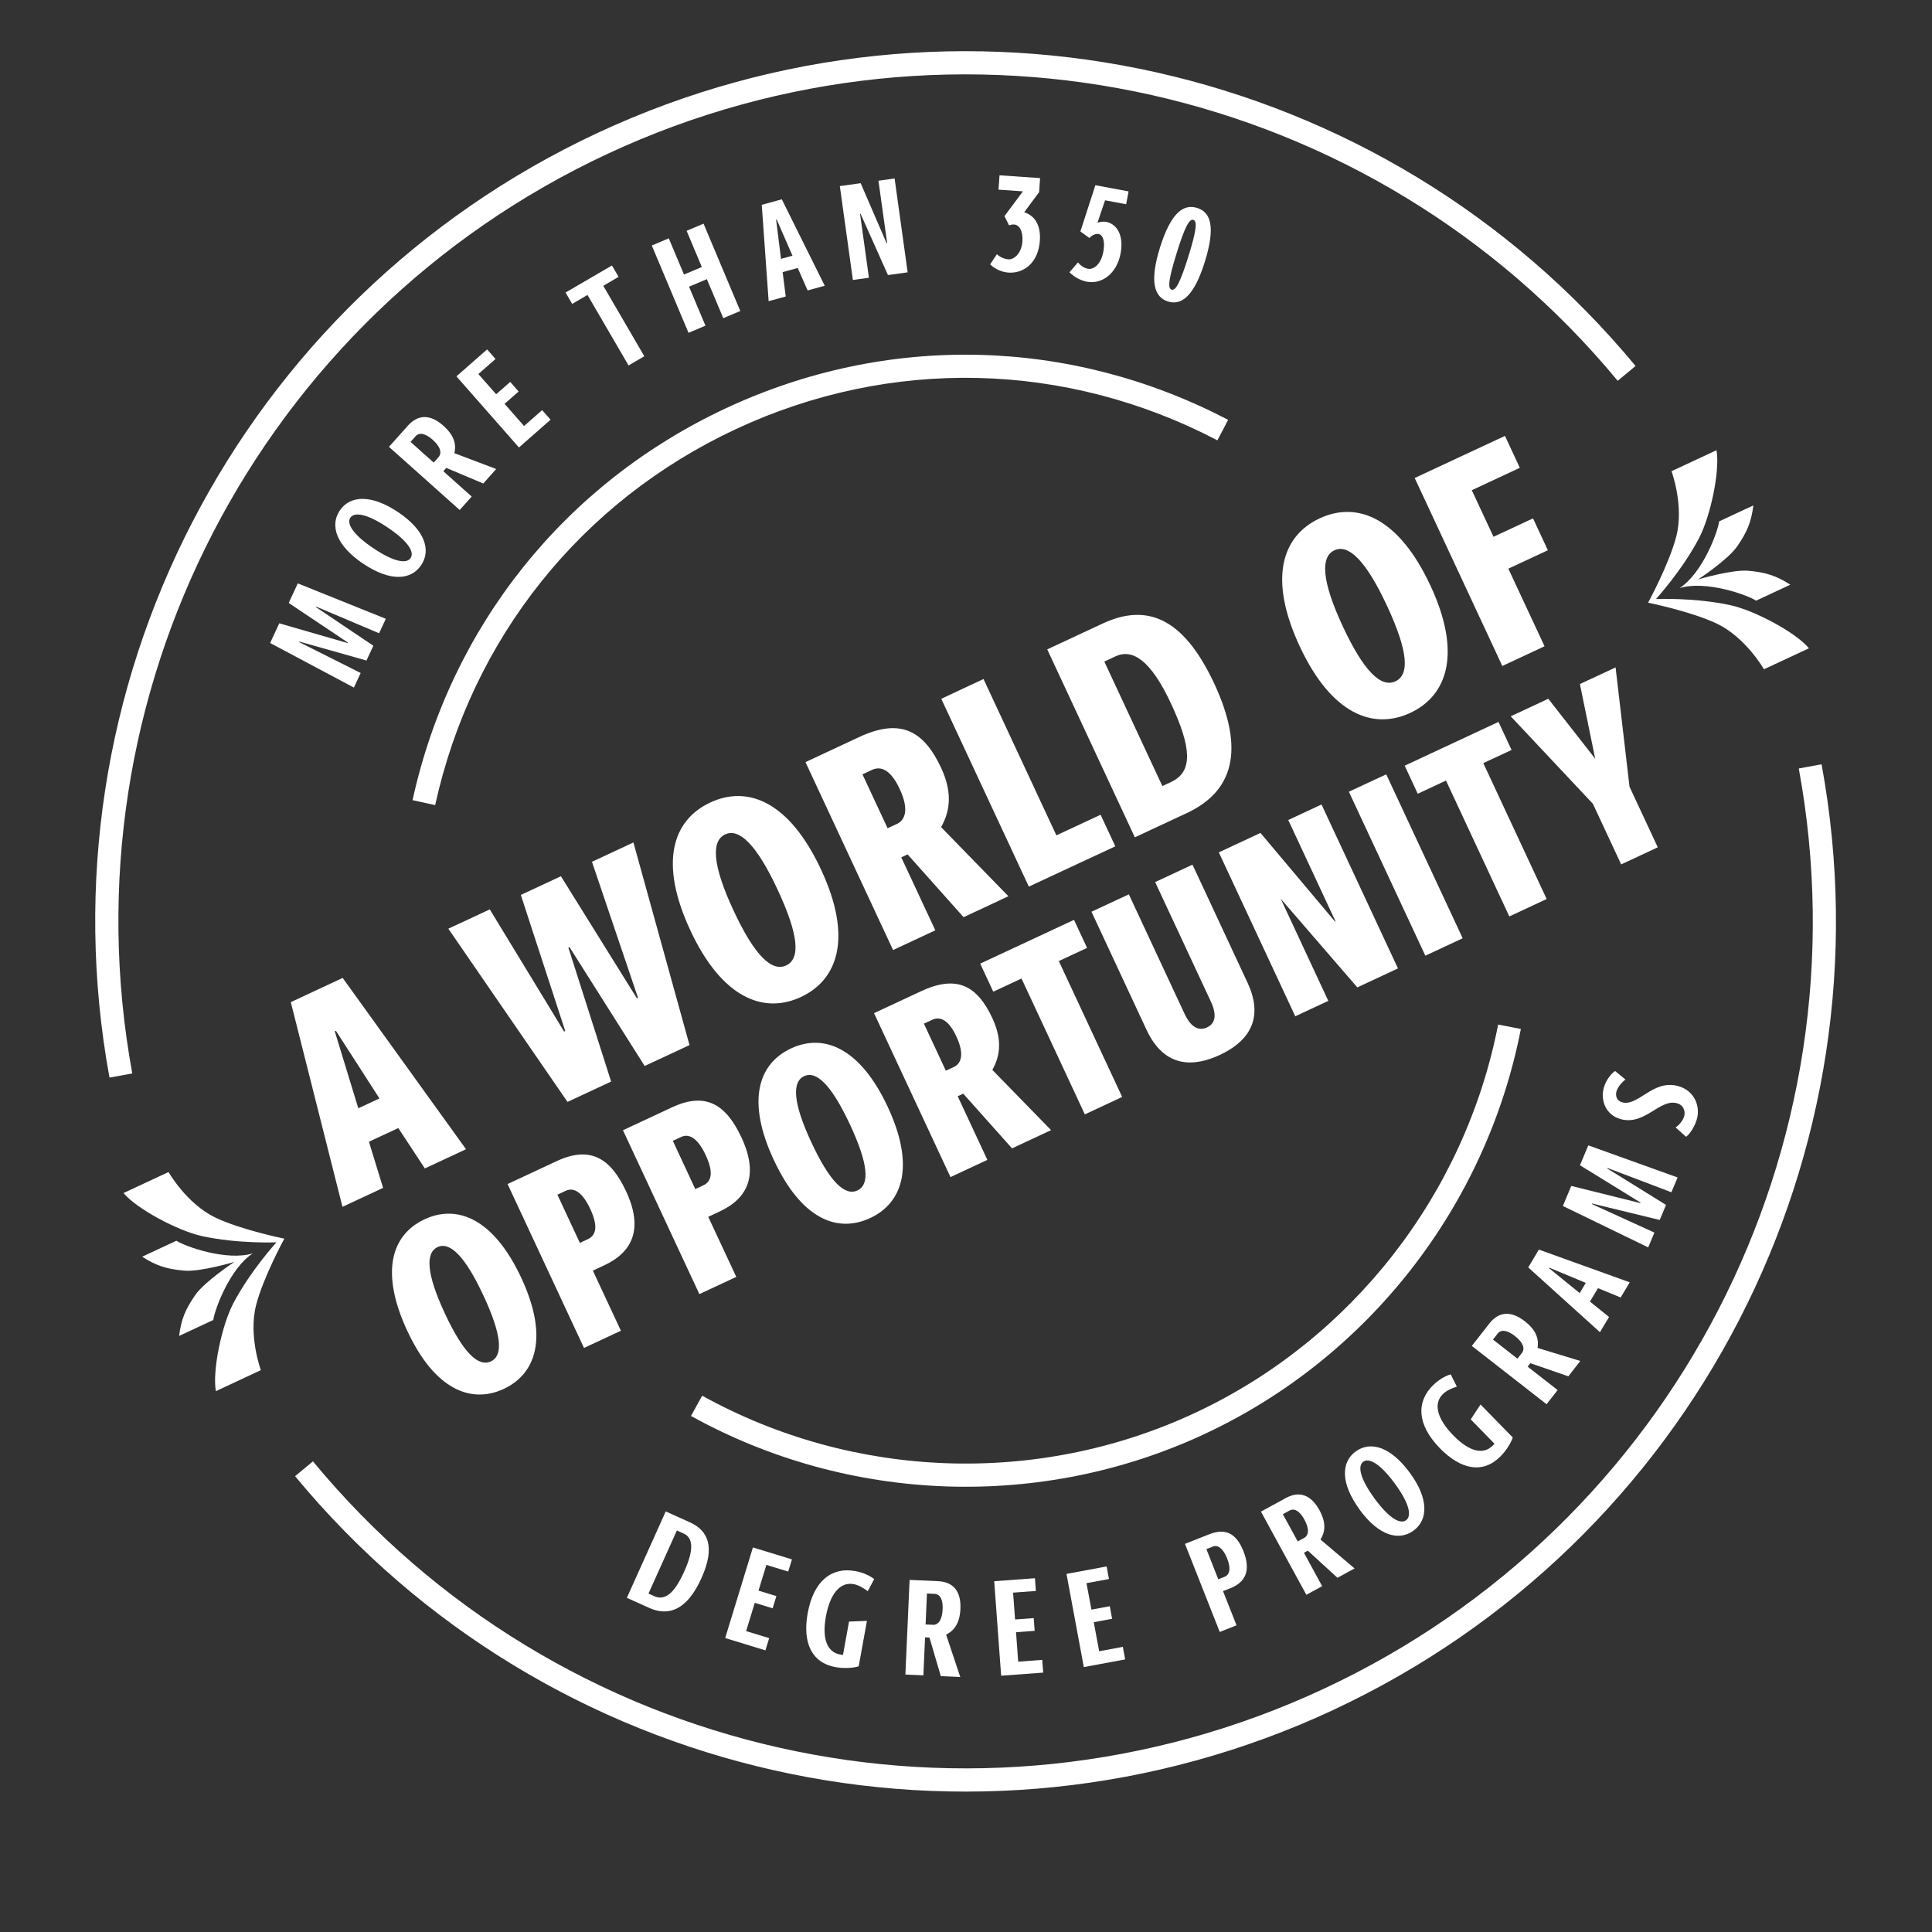 <?xml version="1.0" encoding="UTF-8"?>
<svg id="Layer_1" data-name="Layer 1" xmlns="http://www.w3.org/2000/svg" viewBox="0 0 367.2 367.2">
  <rect x="0" y="0" width="367.2" height="367.2" fill="#333333" stroke="none"/>
  <defs>
    <style>
      .cls-1 {
        fill: none;
      }

      .cls-1, .cls-2 {
        stroke-width: 0px;
      }

      .cls-2 {
        fill: #fff;
      }
    </style>
  </defs>
  <g>
    <g>
      <path class="cls-2" d="M119.14,303.69l7.39-16.42,4.56,2.05c3.5,1.57,4.91,4.67,2.23,10.62-2.74,6.09-6.24,7.32-9.93,5.66l-4.25-1.91ZM124.31,303.36c2.09.94,3.87-.52,5.74-4.69,2.01-4.47,1.55-6.46-.15-7.22l-1.25-.56-5.4,11.99,1.06.47Z"/>
      <path class="cls-2" d="M137.83,311.33l5.27-17.22,7.42,2.27-.71,2.32-4.15-1.27-1.5,4.89,3.4,1.04-.71,2.32-3.4-1.04-1.64,5.37,4.38,1.34-.71,2.32-7.65-2.34Z"/>
      <path class="cls-2" d="M161.38,308.2l3.39-.13-1.56,8.63c-.82.28-2.65.48-4.41.16-4.53-.82-6.3-4.64-5.29-10.24,1.14-6.32,4.69-8.81,9.04-8.02,1.6.29,2.85.94,3.6,1.52l-1.22,2.3c-.92-.67-1.77-1.17-2.7-1.34-2.59-.47-4.48,1.9-5.26,6.16-.79,4.39.32,6.79,2.73,7.23.16.03.34.06.52.07l1.15-6.34Z"/>
      <path class="cls-2" d="M178.81,318.57l-2.15-7.33-.84-.04-.32,7.22-3.42-.15.8-17.99,5.39.24c2.92.13,4.42,1.92,4.27,5.29-.14,3.02-1.45,4.24-2.72,4.87l2.69,8.06-3.7-.17ZM177.29,308.82c1.02.05,1.78-.91,1.87-2.97.08-1.72-.42-2.87-1.53-2.92l-1.45-.07-.26,5.89,1.37.06Z"/>
      <path class="cls-2" d="M190.28,318.49l-1.32-17.96,7.74-.57.18,2.42-4.33.32.38,5.1,3.54-.26.18,2.42-3.54.26.41,5.6,4.57-.34.18,2.42-7.98.59Z"/>
      <path class="cls-2" d="M205.99,316.84l-3.29-17.7,7.63-1.42.44,2.39-4.27.79.94,5.03,3.49-.65.44,2.39-3.49.65,1.03,5.52,4.5-.84.44,2.39-7.86,1.46Z"/>
      <path class="cls-2" d="M231.83,310.18l-6.61-16.75,4.63-1.83c3.23-1.27,5.2,0,6.48,3.22,1.54,3.91.19,5.99-2.51,7.05l-1.37.54,2.57,6.5-3.18,1.26ZM232.75,299.69c.83-.33,1.33-1.37.48-3.5-.75-1.89-1.77-2.61-2.67-2.26l-1.27.5,2.26,5.73,1.2-.47Z"/>
      <path class="cls-2" d="M254.2,299.88l-5.63-5.16-.74.4,3.46,6.35-3,1.64-8.63-15.81,4.73-2.58c2.56-1.4,4.77-.64,6.39,2.31,1.45,2.66.95,4.38.19,5.57l6.48,5.5-3.26,1.78ZM247.85,292.31c.9-.49,1.05-1.7.06-3.51-.83-1.51-1.85-2.23-2.82-1.7l-1.27.69,2.83,5.18,1.2-.66Z"/>
      <path class="cls-2" d="M258.42,286.92c-3.68-5.03-3.52-9.04-.76-11.05,2.76-2.02,6.63-.97,10.31,4.07,3.68,5.03,3.41,8.98.69,10.97-2.76,2.02-6.56,1.05-10.25-3.98ZM265.12,281.99c-2.82-3.85-4.93-4.96-6.02-4.17-1.08.79-.67,3.14,2.15,6.99s4.9,4.92,5.99,4.13c1.08-.79.7-3.1-2.12-6.95Z"/>
      <path class="cls-2" d="M279.53,269.78l1.86-2.84,6.13,6.27c-.25.83-1.15,2.44-2.43,3.69-3.29,3.22-7.43,2.44-11.41-1.63-4.49-4.59-4.45-8.93-1.29-12.01,1.17-1.14,2.42-1.78,3.33-2.05l1.17,2.33c-1.08.36-1.98.76-2.65,1.42-1.88,1.84-1.06,4.75,1.97,7.85,3.12,3.19,5.72,3.68,7.47,1.97.11-.11.24-.24.36-.39l-4.5-4.61Z"/>
      <path class="cls-2" d="M298.09,261.59l-7.22-2.5-.52.66,5.7,4.45-2.11,2.69-14.2-11.08,3.32-4.25c1.8-2.3,4.13-2.49,6.78-.41,2.39,1.86,2.62,3.65,2.39,5.04l8.13,2.48-2.28,2.92ZM289.25,257.16c.63-.81.29-1.98-1.34-3.25-1.36-1.06-2.58-1.32-3.26-.45l-.89,1.14,4.65,3.63.84-1.08Z"/>
      <path class="cls-2" d="M308.04,246.61l-4.32-1.78-1.53,2.55,3.63,2.93-1.73,2.89-13.63-12.31,2.02-3.39,17.27,6.22-1.73,2.89ZM294.46,240.94l-.05.09,5.83,4.74,1.16-1.94-6.94-2.89Z"/>
      <path class="cls-2" d="M317.66,226.6l-12.13-4.61-.04.1,11.16,6.92-1.2,2.86-12.87-3.13-.04.1,11.9,5.43-1.18,2.81-16.22-7.87,1.6-3.81,13.12,3.26.04-.1-11.51-7.09,1.59-3.78,16.97,6.1-1.18,2.81Z"/>
      <path class="cls-2" d="M318.47,214.28c.68-.42,1.42-1.36,1.63-2.13.25-.91-.08-2.12-1.39-2.47-3.28-.88-6.06,4.26-10.65,3.03-2.92-.78-3.86-3.62-3.26-5.89.43-1.6,1.49-2.82,2.17-3.26l1.97,1.62c-.64.46-1.49,1.43-1.72,2.29-.21.79.04,1.75,1.1,2.04,3.05.82,5.8-4.38,10.59-3.1,3.18.85,4.26,3.87,3.62,6.23-.31,1.17-1.22,2.83-2.08,3.42l-1.98-1.78Z"/>
    </g>
    <g>
      <path class="cls-2" d="M48.05,238.22h0c-4.94,1.5-12.76-1.27-14.53-2.4l-6.5,3.03c2.65,1.7,4.57,2.34,7.96,2.65,3.1.28,9.57-1.66,9.57-1.66h0s-5.64,3.72-7.42,6.27c-1.94,2.79-2.69,4.68-3.09,7.8l6.5-3.03c.28-2.08,3.18-9.85,7.51-12.66Z"/>
      <path class="cls-2" d="M38.36,234.93c6.82,1.5,14.18,1.19,14.18,1.19,0,0-4.97,5.44-8.21,11.62-2.2,4.2-4,12.84-3.3,16.66l8.55-3.99s-2.41-6.51-.9-12.38c1.35-5.25,5.36-12.61,5.36-12.61,0,0-8.22-1.66-13.11-4.01-5.47-2.62-8.9-8.65-8.9-8.65l-8.55,3.99c2.48,2.99,10.26,7.16,14.89,8.18Z"/>
    </g>
    <g>
      <path class="cls-2" d="M319.24,111.76h0c4.34-2.82,7.23-10.59,7.51-12.67l6.5-3.03c-.4,3.12-1.15,5-3.09,7.8-1.78,2.56-7.42,6.27-7.42,6.27h0s6.47-1.93,9.57-1.65c3.39.31,5.31.95,7.96,2.65l-6.5,3.03c-1.77-1.13-9.59-3.9-14.53-2.39Z"/>
      <path class="cls-2" d="M322.95,102.23c-3.23,6.18-8.21,11.62-8.21,11.62,0,0,7.36-.31,14.18,1.18,4.63,1.02,12.41,5.19,14.89,8.18l-8.55,3.99s-3.44-6.03-8.91-8.65c-4.89-2.34-13.11-4-13.11-4,0,0,4.01-7.36,5.36-12.61,1.51-5.87-.91-12.38-.91-12.38l8.55-3.99c.69,3.82-1.1,12.46-3.3,16.66Z"/>
    </g>
    <g>
      <path class="cls-2" d="M72.05,120.36l-11.95-5.06-.04.1,10.9,7.33-1.31,2.81-12.75-3.6-.04.1,11.69,5.87-1.29,2.77-15.92-8.47,1.74-3.74,12.99,3.75.04-.1-11.24-7.52,1.73-3.72,16.73,6.73-1.29,2.77Z"/>
      <path class="cls-2" d="M69.07,107.17c-5.18-3.47-6.4-7.29-4.5-10.13s5.89-3.18,11.08.29c5.18,3.47,6.28,7.27,4.41,10.07-1.9,2.84-5.81,3.23-10.99-.24ZM73.67,100.25c-3.97-2.66-6.33-2.97-7.08-1.86s.45,3.18,4.42,5.84c3.97,2.66,6.29,2.94,7.03,1.83.75-1.11-.4-3.15-4.37-5.81Z"/>
      <path class="cls-2" d="M91.86,91.9l-7.04-2.97-.56.63,5.39,4.82-2.28,2.55-13.44-12,3.59-4.02c1.94-2.18,4.28-2.21,6.79.04,2.26,2.02,2.37,3.81,2.05,5.18l7.95,3.01-2.47,2.77ZM83.34,86.9c.68-.77.42-1.96-1.12-3.33-1.29-1.15-2.49-1.48-3.23-.66l-.96,1.08,4.4,3.93.91-1.02Z"/>
      <path class="cls-2" d="M98.64,85.06l-11.89-13.53,5.83-5.12,1.6,1.82-3.26,2.86,3.38,3.84,2.67-2.34,1.6,1.82-2.67,2.34,3.7,4.22,3.44-3.02,1.6,1.82-6.01,5.28Z"/>
      <path class="cls-2" d="M119.46,69.45l-7.8-13.39-2.91,1.7-1.26-2.16,8.82-5.14,1.26,2.16-2.91,1.7,7.8,13.39-3,1.75Z"/>
      <path class="cls-2" d="M137.47,60.47l-3.12-7.41-3.39,1.43,3.12,7.41-3.22,1.36-6.98-16.6,3.23-1.36,2.89,6.88,3.39-1.43-2.89-6.88,3.22-1.36,6.98,16.6-3.23,1.36Z"/>
      <path class="cls-2" d="M153.5,55.2l-1.88-4.27-2.87.79.59,4.63-3.25.89-1.31-18.31,3.81-1.05,8.16,16.43-3.25.89ZM147.61,41.71l-.1.03.93,7.46,2.18-.6-3.01-6.89Z"/>
      <path class="cls-2" d="M168.77,52.29l-5.21-11.66h-.1s1.69,12.16,1.69,12.16l-3.05.42-2.48-17.84,3.96-.55,4.94,11.43h.1s-1.66-11.9-1.66-11.9l3.07-.43,2.48,17.84-3.75.52Z"/>
      <path class="cls-2" d="M189.46,48.3c.52.51,1.36.93,2.2.99,1.1.07,2.5-1.16,2.66-3.4.14-2-.6-3.15-1.57-3.22-.45-.03-.77.08-.96.17l-.88-1.76,3.51-4.71-4.64-.32.19-2.73,7.71.53-.18,2.66-2.84,3.84c1.86.55,3.19,2.28,2.98,5.38-.29,4.27-3.11,6.28-5.97,6.08-1.39-.09-2.77-.82-3.48-1.57l1.29-1.93Z"/>
      <path class="cls-2" d="M204.88,49.88c.5.6,1.14,1.06,1.89,1.2,1.11.21,2.49-.86,2.93-3.22.35-1.87-.01-3.22-.92-3.39-.6-.11-1.38.35-1.72.77l-1.72-1.25,2.85-8.79,6.31,1.18-.46,2.44-4.01-.75-1.44,4.27c.4-.16,1.12-.27,1.61-.18,2.22.42,3.39,2.74,2.79,5.97-.73,3.93-3.6,5.94-6.42,5.41-1.11-.21-2.36-.84-3.3-1.79l1.61-1.88Z"/>
      <path class="cls-2" d="M220.45,47.1c2.09-6.68,4.47-8.39,7.08-7.58,2.59.81,3.54,3.57,1.46,10.24-2.04,6.53-4.43,8.35-7.01,7.54-2.61-.82-3.53-3.78-1.52-10.21ZM225.85,48.79c1.56-4.98,1.73-6.76.97-7-.78-.24-1.63,1.32-3.18,6.31s-1.73,6.7-.96,6.95c.75.24,1.61-1.27,3.17-6.26Z"/>
    </g>
    <g>
      <path class="cls-2" d="M80.74,222.07l-5.04-7.67-5.58,2.6,2.69,8.77-7.72,3.6-9.82-38.9,9.86-4.6,23.44,32.55-7.82,3.65ZM63.84,195.92l-.21.1,4.47,14.62,4.02-1.87-8.27-12.84Z"/>
      <path class="cls-2" d="M122.52,202.59l-14.28-22.58-.21.1,8.12,25.45-8.29,3.87-22.65-32.92,7.88-3.67,14.13,23.22.21-.1-8.44-25.87,7.62-3.55,14.44,23.2.21-.1-8.75-25.85,7.88-3.67,10.66,38.51-8.5,3.96Z"/>
      <path class="cls-2" d="M131.22,176.85c-5.99-12.84-3.43-20.96,3.77-24.32s15.07-.1,21.06,12.74,3.27,20.91-3.82,24.22-15.02.2-21.01-12.64ZM147.81,169.12c-4.03-8.64-7.33-11.77-9.99-10.53s-2.44,5.8,1.59,14.45,7.31,11.72,10.02,10.45,2.41-5.72-1.62-14.37Z"/>
      <path class="cls-2" d="M183.14,174.32l-10.64-11.93-1.2.56,6.47,13.87-8.03,3.75-16.65-35.72,10.22-4.77c7.72-3.6,12.2-1.34,15.56,5.85,2.44,5.23,1.41,8.73,0,11.28l12.79,13.13-8.5,3.97ZM170.43,156.62c1.62-.75,2.4-2.76.56-6.69-1.62-3.47-3.46-4.43-5.24-3.61l-1.83.85,4.78,10.25,1.72-.8Z"/>
      <path class="cls-2" d="M195.55,168.53l-16.65-35.72,8.03-3.75,13.85,29.71,8.4-3.92,2.8,6-16.43,7.66Z"/>
      <path class="cls-2" d="M215.69,159.14l-16.65-35.72,10.54-4.91c8.24-3.84,15.26-1.32,21.2,11.41s3.54,20.53-5.22,24.62l-9.86,4.6ZM222.64,148.59c4.17-1.95,3.77-6.61-.06-14.84s-7.32-10.52-10.55-9.01l-2.14,1,11.03,23.66,1.72-.8Z"/>
      <path class="cls-2" d="M247.03,122.85c-5.99-12.84-3.42-20.96,3.77-24.32s15.07-.1,21.06,12.74c5.99,12.84,3.27,20.91-3.82,24.22s-15.02.2-21.01-12.64ZM263.61,115.12c-4.03-8.64-7.33-11.77-9.99-10.53s-2.44,5.8,1.59,14.45,7.31,11.72,10.02,10.45,2.41-5.72-1.62-14.37Z"/>
      <path class="cls-2" d="M285.53,126.57l-16.65-35.72,17.16-8,2.82,6.06-9.13,4.26,4.13,8.85,7.51-3.5,2.82,6.06-7.51,3.5,6.88,14.75-8.03,3.75Z"/>
      <path class="cls-2" d="M77.41,252.95c-5.22-11.2-2.99-18.29,3.29-21.21,6.23-2.91,13.14-.08,18.37,11.12s2.85,18.24-3.33,21.12-13.1.17-18.32-11.02ZM91.87,246.21c-3.52-7.54-6.39-10.27-8.71-9.18s-2.13,5.06,1.39,12.6c3.52,7.54,6.37,10.22,8.74,9.12s2.1-4.99-1.41-12.53Z"/>
      <path class="cls-2" d="M111,256.2l-14.53-31.16,9.33-4.35c6.28-2.93,10.2-.69,13.19,5.72,3.33,7.13,1.24,11.57-4.13,14.07l-2.18,1.02,5.33,11.42-7.01,3.27ZM111.71,235.53c1.64-.76,1.98-2.52.47-5.77-1.35-2.89-2.97-4.22-4.65-3.44l-1.59.74,4.27,9.17,1.5-.7Z"/>
      <path class="cls-2" d="M132.93,245.97l-14.53-31.16,9.33-4.35c6.28-2.93,10.2-.69,13.19,5.72,3.33,7.13,1.24,11.57-4.13,14.07l-2.18,1.02,5.33,11.42-7.01,3.27ZM133.65,225.3c1.64-.76,1.98-2.52.47-5.77-1.35-2.89-2.97-4.22-4.65-3.44l-1.59.74,4.27,9.17,1.5-.7Z"/>
      <path class="cls-2" d="M147.07,220.47c-5.22-11.2-2.99-18.29,3.29-21.21,6.23-2.91,13.14-.08,18.37,11.12s2.85,18.24-3.33,21.12c-6.28,2.93-13.1.17-18.32-11.02ZM161.54,213.72c-3.52-7.54-6.39-10.27-8.71-9.18s-2.13,5.06,1.39,12.6c3.52,7.54,6.37,10.22,8.74,9.12s2.1-4.99-1.41-12.53Z"/>
      <path class="cls-2" d="M192.35,218.26l-9.28-10.4-1.05.49,5.64,12.1-7.01,3.27-14.53-31.16,8.92-4.16c6.73-3.14,10.64-1.17,13.57,5.11,2.13,4.56,1.23,7.62,0,9.84l11.16,11.45-7.42,3.46ZM181.27,202.81c1.41-.66,2.09-2.4.49-5.84-1.41-3.03-3.02-3.87-4.57-3.15l-1.59.74,4.17,8.94,1.5-.7Z"/>
      <path class="cls-2" d="M206.19,211.81l-12.04-25.83-5.37,2.5-2.48-5.33,17.83-8.32,2.48,5.33-5.37,2.5,12.04,25.83-7.1,3.31Z"/>
      <path class="cls-2" d="M219.55,167.65l7.1-3.31,10.46,22.44c3.5,7.5-.6,11.55-5.28,13.73s-10.42,2.72-13.92-4.78l-10.46-22.44,7.1-3.31,10.57,22.67c1.35,2.89,2.91,3.26,4.27,2.63s2.1-2.02.73-4.96l-10.57-22.67Z"/>
      <path class="cls-2" d="M257.97,187.66l-14.56-16.85,9.05,19.42-6.28,2.93-14.53-31.16,7.92-3.69,14.18,16.86.09-.04-8.99-19.28,6.32-2.95,14.53,31.16-7.73,3.61Z"/>
      <path class="cls-2" d="M270.9,181.64l-14.53-31.16,7.1-3.31,14.53,31.16-7.1,3.31Z"/>
      <path class="cls-2" d="M286.87,174.19l-12.04-25.83-5.37,2.5-2.48-5.33,17.83-8.32,2.48,5.33-5.37,2.5,12.04,25.83-7.1,3.31Z"/>
      <path class="cls-2" d="M308.12,164.28l-5.37-11.51-15.62-16.63,7.14-3.33,8.92,11.4-2.91-14.2,6.78-3.16,2.65,22.68,5.37,11.51-6.96,3.25Z"/>
    </g>
    <g>
      <path class="cls-2" d="M253.41,325c-68.26,31.83-149.41,13.56-197.33-44.44l3.4-2.81c46.64,56.45,125.63,74.23,192.07,43.25,66.45-30.98,103.59-102.92,90.33-174.94l4.33-.8c13.62,73.99-24.54,147.89-92.8,179.73Z"/>
      <path class="cls-2" d="M307.46,72.37C260.81,16.02,181.87-1.72,115.49,29.23S11.96,132.06,25.14,204.02l-4.33.79C7.26,130.88,45.43,57.04,113.63,25.24c68.19-31.8,149.3-13.57,197.23,44.32l-3.39,2.81Z"/>
    </g>
    <g>
      <path class="cls-2" d="M228.95,272.55c-31.07,14.49-67.56,13.21-97.62-3.43l2.13-3.85c28.83,15.95,63.83,17.18,93.62,3.29,29.79-13.89,51.35-41.5,57.66-73.83l4.32.84c-6.58,33.72-29.05,62.5-60.12,76.98Z"/>
      <path class="cls-2" d="M231.38,83.69c-28.78-15.06-62.13-15.84-91.5-2.14s-50.21,39.74-57.17,71.47l-4.3-.94c7.26-33.07,28.99-60.23,59.61-74.51,30.62-14.28,65.4-13.47,95.4,2.23l-2.04,3.9Z"/>
    </g>
  </g>
  <rect class="cls-1" width="367.2" height="367.2"/>
</svg>